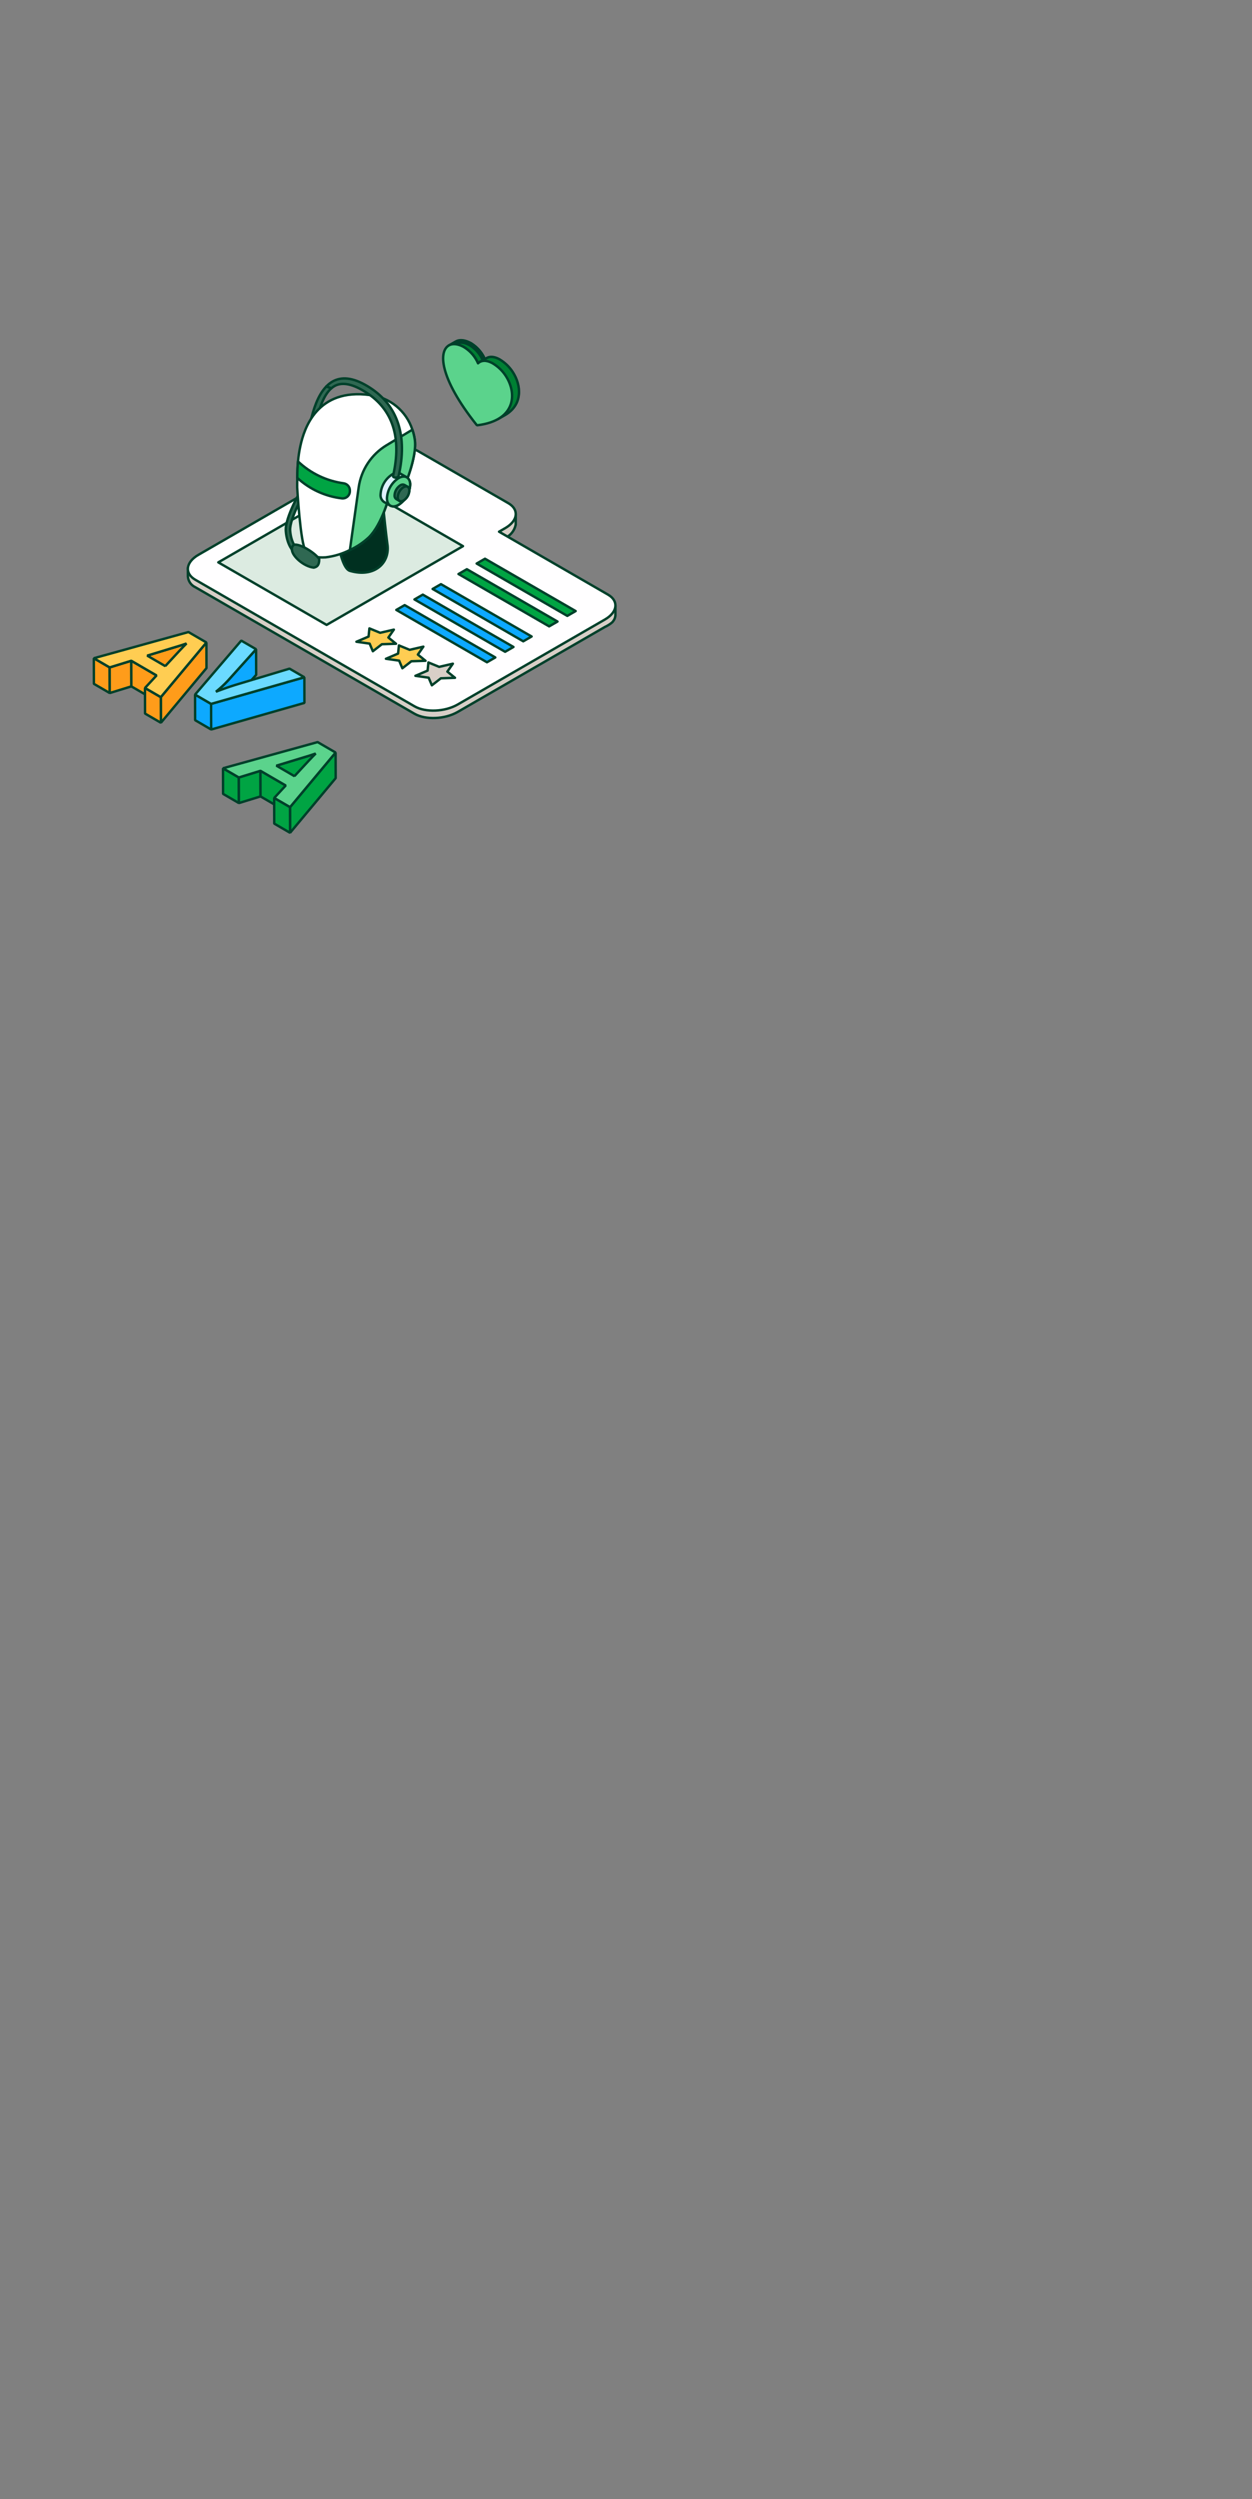 <?xml version="1.0" encoding="UTF-8"?>
<svg width="258px" height="515px" viewBox="0 0 258 515" version="1.1" xmlns="http://www.w3.org/2000/svg" xmlns:xlink="http://www.w3.org/1999/xlink">
    <rect x="0" y="0" width="258" height="515" fill="#808080" stroke="none"/>
    <title>Group 2</title>
    <defs>
        <rect id="path-1" x="0" y="0" width="9" height="7"></rect>
        <path d="M2.63,1.13 C2.844,1.045 3.088,1.001 3.353,1 L3.384,1 C3.944,1.004 4.595,1.192 5.248,1.561 L5.247,1.562 C6.637,2.397 7.69,3.677 8.228,5.185 L6.798,5.998 C6.798,5.998 6.798,5.998 6.798,5.998 L6.798,5.998 C6.26,4.49 5.207,3.21 3.816,2.374 L3.816,2.374 C3.154,2 2.492,1.811 1.927,1.813 C1.661,1.814 1.416,1.857 1.202,1.944 C1.133,1.971 1.066,2.004 1.001,2.04 L1.01,2.035 L1.001,2.04 L1.035,2.021 C1.023,2.027 1.011,2.034 1,2.04 L2.43,1.227 C2.494,1.19 2.562,1.158 2.63,1.13 Z" id="path-3"></path>
        <path d="M1.706,0.163 C2.363,-0.133 3.143,-0 3.888,0.351 L4.229,0.528 L4.235,0.532 L4.635,0.787 C5.549,1.41 6.328,2.207 6.925,3.131 L6.926,3.131 C7.804,4.481 8.339,6.157 8.183,7.773 C8.036,9.299 7.272,10.753 5.639,11.803 L5.301,12.008 L3.872,12.822 C3.752,12.89 3.599,12.848 3.531,12.728 C3.471,12.623 3.495,12.493 3.583,12.416 L3.625,12.387 C5.349,11.406 6.114,10.004 6.255,8.537 C6.398,7.059 5.908,5.495 5.077,4.217 L5.076,4.216 C4.437,3.226 3.574,2.391 2.553,1.777 L2.238,1.613 C1.562,1.295 0.95,1.223 0.479,1.434 L0.374,1.488 C0.254,1.556 0.101,1.514 0.033,1.394 C-0.035,1.274 0.006,1.121 0.126,1.053 L1.556,0.24 L1.706,0.163 Z" id="path-5"></path>
    </defs>
    <g id="Page-1" stroke="none" stroke-width="1" fill="none" fill-rule="evenodd">
        <g id="Group-2">
            <rect id="Rectangle" fill-rule="nonzero" x="0" y="0" width="258" height="515" rx="15"></rect>
            <g id="1" transform="translate(19.334, 69.35)">
                <path d="M77.481,1.319 C77.545,1.303 77.613,1.312 77.671,1.347 L77.937,1.514 C79.245,2.379 80.237,3.636 80.76,5.101 C80.801,5.215 80.753,5.342 80.648,5.402 L79.218,6.215 C79.154,6.252 79.076,6.258 79.007,6.232 C78.938,6.206 78.883,6.151 78.859,6.082 C78.341,4.629 77.325,3.395 75.984,2.589 C75.907,2.543 75.862,2.46 75.863,2.371 C75.864,2.282 75.912,2.201 75.989,2.157 L77.419,1.343 L77.481,1.319 Z" id="Path" stroke="#00402A" stroke-width="0.5" fill="#007F33" fill-rule="nonzero" stroke-linejoin="round"></path>
                <path d="M74.927,1.13 C75.14,1.045 75.384,1.001 75.649,1 L75.681,1 C76.241,1.004 76.892,1.192 77.545,1.561 L77.544,1.562 C78.934,2.397 79.987,3.677 80.525,5.185 L79.094,5.998 C79.094,5.998 79.094,5.998 79.094,5.998 L79.094,5.998 C78.556,4.49 77.503,3.21 76.113,2.374 L76.113,2.374 C75.45,2 74.789,1.811 74.223,1.813 C73.957,1.814 73.712,1.857 73.498,1.944 C73.429,1.971 73.362,2.004 73.298,2.04 L73.307,2.035 L73.298,2.04 L73.331,2.021 C73.32,2.027 73.308,2.034 73.297,2.04 L74.727,1.227 C74.791,1.19 74.858,1.158 74.927,1.13 Z" id="Path" fill="#007F33"></path>
                <g id="Clipped" transform="translate(72.297, -0)">
                    <mask id="mask-2" fill="white">
                        <use xlink:href="#path-1"></use>
                    </mask>
                    <g id="Rectangle"></g>
                    <path d="M3.353,1 L3.353,0.5 L3.35,0.5 L3.353,1 Z M2.63,1.13 L2.444,0.666 L2.443,0.667 L2.63,1.13 Z M3.384,1 L3.388,0.5 L3.385,0.5 L3.384,1 Z M5.248,1.561 L5.495,1.996 C5.652,1.907 5.748,1.741 5.748,1.561 C5.748,1.381 5.651,1.214 5.494,1.126 L5.248,1.561 Z M5.247,1.562 L5,1.127 C4.846,1.215 4.749,1.378 4.747,1.556 C4.745,1.733 4.837,1.899 4.989,1.99 L5.247,1.562 Z M8.228,5.185 L8.475,5.62 C8.686,5.5 8.78,5.246 8.699,5.017 L8.228,5.185 Z M6.798,5.998 L6.327,6.166 C6.376,6.305 6.485,6.415 6.623,6.467 C6.762,6.518 6.916,6.506 7.045,6.433 L6.798,5.998 Z M6.798,5.998 L7.269,5.83 C7.219,5.691 7.11,5.581 6.972,5.529 C6.833,5.478 6.679,5.49 6.55,5.564 L6.798,5.998 Z M6.798,5.998 L6.327,6.166 C6.376,6.305 6.485,6.416 6.624,6.467 C6.762,6.518 6.916,6.506 7.045,6.433 L6.798,5.998 Z M3.816,2.374 L3.569,1.939 C3.414,2.027 3.318,2.19 3.316,2.368 C3.314,2.546 3.406,2.711 3.558,2.803 L3.816,2.374 Z M3.816,2.374 L4.063,2.809 C4.22,2.72 4.317,2.553 4.316,2.373 C4.316,2.193 4.219,2.027 4.062,1.938 L3.816,2.374 Z M1.927,1.813 L1.925,1.313 L1.925,1.313 L1.927,1.813 Z M1.202,1.944 L1.388,2.407 L1.389,2.407 L1.202,1.944 Z M1.001,2.04 L0.754,1.606 C0.514,1.742 0.43,2.047 0.566,2.288 C0.703,2.528 1.008,2.611 1.248,2.475 L1.001,2.04 Z M1.01,2.035 L1.258,2.47 C1.497,2.333 1.581,2.029 1.445,1.789 C1.31,1.549 1.005,1.464 0.765,1.6 L1.01,2.035 Z M1.001,2.04 L0.754,1.606 C0.514,1.742 0.43,2.047 0.566,2.287 C0.702,2.527 1.006,2.611 1.247,2.476 L1.001,2.04 Z M1.035,2.021 L1.282,2.456 C1.52,2.321 1.605,2.019 1.472,1.779 C1.34,1.54 1.039,1.451 0.798,1.581 L1.035,2.021 Z M1,2.04 L0.753,1.606 C0.513,1.742 0.429,2.047 0.565,2.288 C0.702,2.528 1.007,2.611 1.247,2.475 L1,2.04 Z M2.43,1.227 L2.183,0.792 L2.183,0.792 L2.43,1.227 Z M3.35,0.5 C3.033,0.502 2.725,0.553 2.444,0.666 L2.817,1.594 C2.962,1.536 3.142,1.501 3.355,1.5 L3.35,0.5 Z M3.385,0.5 L3.353,0.5 L3.352,1.5 L3.384,1.5 L3.385,0.5 Z M5.494,1.126 C4.786,0.726 4.052,0.505 3.388,0.5 L3.381,1.5 C3.837,1.503 4.405,1.659 5.002,1.996 L5.494,1.126 Z M5.494,1.996 L5.495,1.996 L5.001,1.127 L5,1.127 L5.494,1.996 Z M8.699,5.017 C8.122,3.399 6.993,2.028 5.505,1.133 L4.989,1.99 C6.282,2.767 7.259,3.956 7.757,5.353 L8.699,5.017 Z M7.045,6.433 L8.475,5.62 L7.981,4.75 L6.551,5.564 L7.045,6.433 Z M6.327,6.166 L6.327,6.166 C6.327,6.166 6.327,6.166 6.327,6.166 C6.327,6.166 6.327,6.166 6.327,6.166 C6.327,6.166 6.327,6.166 6.327,6.166 C6.327,6.166 6.327,6.166 6.327,6.166 C6.327,6.166 6.327,6.166 6.327,6.166 C6.327,6.166 6.327,6.166 6.327,6.166 C6.327,6.166 6.327,6.166 6.327,6.166 L6.327,6.166 L6.327,6.166 C6.327,6.166 6.327,6.166 6.327,6.166 C6.327,6.166 6.327,6.166 6.327,6.166 C6.327,6.166 6.327,6.166 6.327,6.166 C6.327,6.166 6.327,6.166 6.327,6.166 C6.327,6.166 6.327,6.166 6.327,6.166 C6.327,6.166 6.327,6.166 6.327,6.166 C6.327,6.166 6.327,6.166 6.327,6.166 C6.327,6.166 6.327,6.166 6.327,6.166 L6.327,6.166 C6.327,6.166 6.327,6.166 6.327,6.166 L6.327,6.166 L6.327,6.166 L6.327,6.166 C6.327,6.166 6.327,6.166 6.327,6.166 L6.327,6.166 C6.327,6.166 6.327,6.166 6.327,6.166 C6.327,6.166 6.327,6.166 6.327,6.166 C6.327,6.166 6.327,6.166 6.327,6.166 C6.327,6.166 6.327,6.166 6.327,6.166 C6.327,6.166 6.327,6.166 6.327,6.166 C6.327,6.166 6.327,6.166 6.327,6.166 L6.327,6.166 C6.327,6.166 6.327,6.166 6.327,6.166 L6.327,6.166 L6.327,6.166 C6.327,6.166 6.327,6.166 6.327,6.166 C6.327,6.166 6.327,6.166 6.327,6.166 C6.327,6.166 6.327,6.166 6.327,6.166 C6.327,6.166 6.327,6.166 6.327,6.166 C6.327,6.166 6.327,6.166 6.327,6.166 C6.327,6.166 6.327,6.166 6.327,6.166 C6.327,6.166 6.327,6.166 6.327,6.166 C6.327,6.166 6.327,6.166 6.327,6.166 C6.327,6.166 6.327,6.166 6.327,6.166 L6.327,6.166 L6.327,6.166 L6.327,6.166 C6.327,6.166 6.327,6.166 6.327,6.166 C6.327,6.166 6.327,6.166 6.327,6.166 C6.327,6.166 6.327,6.166 6.327,6.166 L6.327,6.166 C6.327,6.166 6.327,6.166 6.327,6.166 C6.327,6.166 6.327,6.166 6.327,6.166 C6.327,6.166 6.327,6.166 6.327,6.166 C6.327,6.166 6.327,6.166 6.327,6.166 C6.327,6.166 6.327,6.166 6.327,6.166 L6.327,6.166 C6.327,6.166 6.327,6.166 6.327,6.166 L6.327,6.166 C6.327,6.166 6.327,6.166 6.327,6.166 C6.327,6.166 6.327,6.166 6.327,6.166 C6.327,6.166 6.327,6.166 6.327,6.166 C6.327,6.166 6.327,6.166 6.327,6.166 C6.327,6.166 6.327,6.166 6.327,6.166 C6.327,6.166 6.327,6.166 6.327,6.166 C6.327,6.166 6.327,6.166 6.327,6.166 L6.327,6.166 C6.327,6.166 6.327,6.166 6.327,6.166 L6.327,6.166 L6.327,6.166 C6.327,6.166 6.327,6.166 6.327,6.166 C6.327,6.166 6.327,6.166 6.327,6.166 C6.327,6.166 6.327,6.166 6.327,6.166 C6.327,6.166 6.327,6.166 6.327,6.166 C6.327,6.166 6.327,6.166 6.327,6.166 L6.327,6.166 C6.327,6.166 6.327,6.166 6.327,6.166 C6.327,6.166 6.327,6.166 6.327,6.166 L6.327,6.166 L6.327,6.166 L6.327,6.166 C6.327,6.166 6.327,6.166 6.327,6.166 C6.327,6.166 6.327,6.166 6.327,6.166 C6.327,6.166 6.327,6.166 6.327,6.166 C6.327,6.166 6.327,6.166 6.327,6.166 C6.327,6.166 6.327,6.166 6.327,6.166 C6.327,6.166 6.327,6.166 6.327,6.166 C6.327,6.166 6.327,6.166 6.327,6.166 C6.327,6.166 6.327,6.166 6.327,6.166 C6.327,6.166 6.327,6.166 6.327,6.166 L6.327,6.166 L6.327,6.166 L6.327,6.166 C6.327,6.166 6.327,6.166 6.327,6.166 L6.327,6.166 C6.327,6.166 6.327,6.166 6.327,6.166 C6.327,6.166 6.327,6.166 6.327,6.166 C6.327,6.166 6.327,6.166 6.327,6.166 C6.327,6.166 6.327,6.166 6.327,6.166 C6.327,6.166 6.327,6.166 6.327,6.166 C6.327,6.166 6.327,6.166 6.327,6.166 L6.327,6.166 L6.327,6.166 L6.327,6.166 L6.327,6.166 C6.327,6.166 6.327,6.166 6.327,6.166 L6.327,6.166 C6.327,6.166 6.327,6.166 6.327,6.166 C6.327,6.166 6.327,6.166 6.327,6.166 C6.327,6.166 6.327,6.166 6.327,6.166 C6.327,6.166 6.327,6.166 6.327,6.166 C6.327,6.166 6.327,6.166 6.327,6.166 C6.327,6.166 6.327,6.166 6.327,6.166 C6.327,6.166 6.327,6.166 6.327,6.166 L6.327,6.166 L6.327,6.166 C6.327,6.166 6.327,6.166 6.327,6.166 C6.327,6.166 6.327,6.166 6.327,6.166 C6.327,6.166 6.327,6.166 6.327,6.166 C6.327,6.166 6.327,6.166 6.327,6.166 C6.327,6.166 6.327,6.166 6.327,6.166 C6.327,6.166 6.327,6.166 6.327,6.166 C6.327,6.166 6.327,6.166 6.327,6.166 C6.327,6.166 6.327,6.166 6.327,6.166 L6.327,6.166 L6.327,6.166 L6.327,6.166 L6.327,6.166 L6.327,6.166 C6.327,6.166 6.327,6.166 6.327,6.166 C6.327,6.166 6.327,6.166 6.327,6.166 C6.327,6.166 6.327,6.166 6.327,6.166 C6.327,6.166 6.327,6.166 6.327,6.166 C6.327,6.166 6.327,6.166 6.327,6.166 C6.327,6.166 6.327,6.166 6.327,6.166 L6.327,6.166 C6.327,6.166 6.327,6.166 6.327,6.166 L6.327,6.166 L6.327,6.166 C6.327,6.166 6.327,6.166 6.327,6.166 C6.327,6.166 6.327,6.166 6.327,6.166 C6.327,6.166 6.327,6.166 6.327,6.166 C6.327,6.166 6.327,6.166 6.327,6.166 C6.327,6.166 6.327,6.166 6.327,6.166 C6.327,6.166 6.327,6.166 6.327,6.166 C6.327,6.166 6.327,6.166 6.327,6.166 C6.327,6.166 6.327,6.166 6.327,6.166 L6.327,6.166 C6.327,6.166 6.327,6.166 6.327,6.166 L6.327,6.166 L6.327,6.166 C6.327,6.166 6.327,6.166 6.327,6.166 C6.327,6.166 6.327,6.166 6.327,6.166 C6.327,6.166 6.327,6.166 6.327,6.166 C6.327,6.166 6.327,6.166 6.327,6.166 C6.327,6.166 6.327,6.166 6.327,6.166 C6.327,6.166 6.327,6.166 6.327,6.166 L6.327,6.166 L6.327,6.166 L6.327,6.166 L6.327,6.166 L6.327,6.166 C6.327,6.166 6.327,6.166 6.327,6.166 C6.327,6.166 6.327,6.166 6.327,6.166 C6.327,6.166 6.327,6.166 6.327,6.166 C6.327,6.166 6.327,6.166 6.327,6.166 C6.327,6.166 6.327,6.166 6.327,6.166 C6.327,6.166 6.327,6.166 6.327,6.166 C6.327,6.166 6.327,6.166 6.327,6.166 L6.327,6.166 C6.327,6.166 6.327,6.166 6.327,6.166 L6.327,6.166 L6.327,6.166 C6.327,6.166 6.327,6.166 6.327,6.166 C6.327,6.166 6.327,6.166 6.327,6.166 C6.327,6.166 6.327,6.166 6.327,6.166 C6.327,6.166 6.327,6.166 6.327,6.166 C6.327,6.166 6.327,6.166 6.327,6.166 C6.327,6.166 6.327,6.166 6.327,6.166 C6.327,6.166 6.327,6.166 6.327,6.166 C6.327,6.166 6.327,6.166 6.327,6.166 L6.327,6.166 L6.327,6.166 L6.327,6.166 L6.327,6.166 C6.327,6.166 6.327,6.166 6.327,6.166 C6.327,6.166 6.327,6.166 6.327,6.166 C6.327,6.166 6.327,6.166 6.327,6.166 C6.327,6.166 6.327,6.166 6.327,6.166 C6.327,6.166 6.327,6.166 6.327,6.166 C6.327,6.166 6.327,6.166 6.327,6.166 C6.327,6.166 6.327,6.166 6.327,6.166 L6.327,6.166 L6.327,6.166 L6.327,6.166 C6.327,6.166 6.327,6.166 6.327,6.166 C6.327,6.166 6.327,6.166 6.327,6.166 C6.327,6.166 6.327,6.166 6.327,6.166 C6.327,6.166 6.327,6.166 6.327,6.166 C6.327,6.166 6.327,6.166 6.327,6.166 C6.327,6.166 6.327,6.166 6.327,6.166 C6.327,6.166 6.327,6.166 6.327,6.166 C6.327,6.166 6.327,6.166 6.327,6.166 C6.327,6.166 6.327,6.166 6.327,6.166 C6.327,6.166 6.327,6.166 6.327,6.166 L6.327,6.166 C6.327,6.166 6.327,6.166 6.327,6.166 L6.327,6.166 C6.327,6.166 6.327,6.166 6.327,6.166 L6.327,6.166 C6.327,6.166 6.327,6.166 6.327,6.166 C6.327,6.166 6.327,6.166 6.327,6.166 C6.327,6.166 6.327,6.166 6.327,6.166 L6.327,6.166 C6.327,6.166 6.327,6.166 6.327,6.166 C6.327,6.166 6.327,6.166 6.327,6.166 L6.327,6.166 L6.327,6.166 L6.327,6.166 L7.269,5.831 C7.269,5.831 7.269,5.831 7.269,5.831 C7.269,5.831 7.269,5.831 7.269,5.831 C7.269,5.831 7.269,5.831 7.269,5.831 C7.269,5.831 7.269,5.831 7.269,5.831 C7.269,5.831 7.269,5.831 7.269,5.831 C7.269,5.831 7.269,5.831 7.269,5.831 C7.269,5.831 7.269,5.831 7.269,5.831 L7.269,5.831 L7.269,5.831 L7.269,5.831 C7.269,5.831 7.269,5.831 7.269,5.831 C7.269,5.831 7.269,5.831 7.269,5.831 C7.269,5.831 7.269,5.831 7.269,5.831 C7.269,5.831 7.269,5.831 7.269,5.831 C7.269,5.831 7.269,5.831 7.269,5.831 C7.269,5.831 7.269,5.831 7.269,5.831 C7.269,5.831 7.269,5.831 7.269,5.831 L7.269,5.831 L7.269,5.831 L7.269,5.831 L7.269,5.831 C7.269,5.831 7.269,5.831 7.269,5.831 C7.269,5.831 7.269,5.831 7.269,5.831 L7.269,5.831 C7.269,5.831 7.269,5.831 7.269,5.831 C7.269,5.831 7.269,5.831 7.269,5.831 C7.269,5.831 7.269,5.831 7.269,5.831 L7.269,5.831 C7.269,5.831 7.269,5.831 7.269,5.831 L7.269,5.831 C7.269,5.831 7.269,5.831 7.269,5.831 L7.269,5.831 C7.269,5.831 7.269,5.831 7.269,5.831 C7.269,5.831 7.269,5.831 7.269,5.831 C7.269,5.831 7.269,5.831 7.269,5.831 C7.269,5.831 7.269,5.831 7.269,5.831 C7.269,5.831 7.269,5.831 7.269,5.831 C7.269,5.831 7.269,5.831 7.269,5.831 C7.269,5.831 7.269,5.831 7.269,5.831 L7.269,5.831 C7.269,5.831 7.269,5.831 7.269,5.831 L7.269,5.831 L7.269,5.831 L7.269,5.831 C7.269,5.831 7.269,5.831 7.269,5.831 C7.269,5.831 7.269,5.831 7.269,5.831 C7.269,5.831 7.269,5.831 7.269,5.831 C7.269,5.831 7.269,5.831 7.269,5.831 C7.269,5.831 7.269,5.831 7.269,5.831 C7.269,5.831 7.269,5.831 7.269,5.831 C7.269,5.831 7.269,5.831 7.269,5.831 L7.269,5.831 L7.269,5.831 C7.269,5.831 7.269,5.831 7.269,5.831 L7.269,5.831 C7.269,5.831 7.269,5.831 7.269,5.831 C7.269,5.831 7.269,5.831 7.269,5.831 C7.269,5.831 7.269,5.831 7.269,5.831 C7.269,5.831 7.269,5.831 7.269,5.831 C7.269,5.831 7.269,5.831 7.269,5.83 C7.269,5.83 7.269,5.83 7.269,5.83 C7.269,5.83 7.269,5.83 7.269,5.83 C7.269,5.83 7.269,5.83 7.269,5.83 L7.269,5.83 L7.269,5.83 C7.269,5.83 7.269,5.83 7.269,5.83 L7.269,5.83 C7.269,5.83 7.269,5.83 7.269,5.83 C7.269,5.83 7.269,5.83 7.269,5.83 C7.269,5.83 7.269,5.83 7.269,5.83 C7.269,5.83 7.269,5.83 7.269,5.83 C7.269,5.83 7.269,5.83 7.269,5.83 C7.269,5.83 7.269,5.83 7.269,5.83 L7.269,5.83 L7.269,5.83 L7.269,5.83 L7.269,5.83 L7.269,5.83 L7.269,5.83 C7.269,5.83 7.269,5.83 7.269,5.83 C7.269,5.83 7.269,5.83 7.269,5.83 C7.269,5.83 7.269,5.83 7.269,5.83 C7.269,5.83 7.269,5.83 7.269,5.83 C7.269,5.83 7.269,5.83 7.269,5.83 C7.269,5.83 7.269,5.83 7.269,5.83 L7.269,5.83 L7.269,5.83 C7.269,5.83 7.269,5.83 7.269,5.83 L7.269,5.83 C7.269,5.83 7.269,5.83 7.269,5.83 C7.269,5.83 7.269,5.83 7.269,5.83 C7.269,5.83 7.269,5.83 7.269,5.83 C7.269,5.83 7.269,5.83 7.269,5.83 C7.269,5.83 7.269,5.83 7.269,5.83 C7.269,5.83 7.269,5.83 7.269,5.83 C7.269,5.83 7.269,5.83 7.269,5.83 C7.269,5.83 7.269,5.83 7.269,5.83 L7.269,5.83 L7.269,5.83 C7.269,5.83 7.269,5.83 7.269,5.83 L7.269,5.83 C7.269,5.83 7.269,5.83 7.269,5.83 C7.269,5.83 7.269,5.83 7.269,5.83 C7.269,5.83 7.269,5.83 7.269,5.83 C7.269,5.83 7.269,5.83 7.269,5.83 C7.269,5.83 7.269,5.83 7.269,5.83 C7.269,5.83 7.269,5.83 7.269,5.83 L7.269,5.83 C7.269,5.83 7.269,5.83 7.269,5.83 L7.269,5.83 L7.269,5.83 C7.269,5.83 7.269,5.83 7.269,5.83 C7.269,5.83 7.269,5.83 7.269,5.83 C7.269,5.83 7.269,5.83 7.269,5.83 C7.269,5.83 7.269,5.83 7.269,5.83 C7.269,5.83 7.269,5.83 7.269,5.83 C7.269,5.83 7.269,5.83 7.269,5.83 C7.269,5.83 7.269,5.83 7.269,5.83 C7.269,5.83 7.269,5.83 7.269,5.83 C7.269,5.83 7.269,5.83 7.269,5.83 L7.269,5.83 L7.269,5.83 C7.269,5.83 7.269,5.83 7.269,5.83 C7.269,5.83 7.269,5.83 7.269,5.83 C7.269,5.83 7.269,5.83 7.269,5.83 L7.269,5.83 C7.269,5.83 7.269,5.83 7.269,5.83 C7.269,5.83 7.269,5.83 7.269,5.83 C7.269,5.83 7.269,5.83 7.269,5.83 L7.269,5.83 C7.269,5.83 7.269,5.83 7.269,5.83 L7.269,5.83 L7.269,5.83 L7.269,5.83 L7.269,5.83 C7.269,5.83 7.269,5.83 7.269,5.83 C7.269,5.83 7.269,5.83 7.269,5.83 C7.269,5.83 7.269,5.83 7.269,5.83 C7.269,5.83 7.269,5.83 7.269,5.83 C7.269,5.83 7.269,5.83 7.269,5.83 C7.269,5.83 7.269,5.83 7.269,5.83 L7.269,5.83 C7.269,5.83 7.269,5.83 7.269,5.83 L7.269,5.83 L7.269,5.83 C7.269,5.83 7.269,5.83 7.269,5.83 C7.269,5.83 7.269,5.83 7.269,5.83 C7.269,5.83 7.269,5.83 7.269,5.83 C7.269,5.83 7.269,5.83 7.269,5.83 C7.269,5.83 7.269,5.83 7.269,5.83 C7.269,5.83 7.269,5.83 7.269,5.83 C7.269,5.83 7.269,5.83 7.269,5.83 C7.269,5.83 7.269,5.83 7.269,5.83 C7.269,5.83 7.269,5.83 7.269,5.83 L7.269,5.83 L7.269,5.83 L7.269,5.83 L7.269,5.83 C7.269,5.83 7.269,5.83 7.269,5.83 C7.269,5.83 7.269,5.83 7.269,5.83 L7.269,5.83 C7.269,5.83 7.269,5.83 7.269,5.83 C7.269,5.83 7.269,5.83 7.269,5.83 C7.269,5.83 7.269,5.83 7.269,5.83 C7.269,5.83 7.269,5.83 7.269,5.83 C7.269,5.83 7.269,5.83 7.269,5.83 L7.269,5.83 L7.269,5.83 C7.269,5.83 7.269,5.83 7.269,5.83 L7.269,5.83 C7.269,5.83 7.269,5.83 7.269,5.83 C7.269,5.83 7.269,5.83 7.269,5.83 C7.269,5.83 7.269,5.83 7.269,5.83 C7.269,5.83 7.269,5.83 7.269,5.83 C7.269,5.83 7.269,5.83 7.269,5.83 C7.269,5.83 7.269,5.83 7.269,5.83 C7.269,5.83 7.269,5.83 7.269,5.83 L7.269,5.83 C7.269,5.83 7.269,5.83 7.269,5.83 L7.269,5.83 C7.269,5.83 7.269,5.83 7.269,5.83 L7.269,5.83 C7.269,5.83 7.269,5.83 7.269,5.83 C7.269,5.83 7.269,5.83 7.269,5.83 C7.269,5.83 7.269,5.83 7.269,5.83 L7.269,5.83 C7.269,5.83 7.269,5.83 7.269,5.83 C7.269,5.83 7.269,5.83 7.269,5.83 C7.269,5.83 7.269,5.83 7.269,5.83 L7.269,5.83 L7.269,5.83 L7.269,5.83 C7.269,5.83 7.269,5.83 7.269,5.83 C7.269,5.83 7.269,5.83 7.269,5.83 C7.269,5.83 7.269,5.83 7.269,5.83 C7.269,5.83 7.269,5.83 7.269,5.83 C7.269,5.83 7.269,5.83 7.269,5.83 C7.269,5.83 7.269,5.83 7.269,5.83 C7.269,5.83 7.269,5.83 7.269,5.83 C7.269,5.83 7.269,5.83 7.269,5.83 L7.269,5.83 L7.269,5.83 C7.269,5.83 7.269,5.83 7.269,5.83 L7.269,5.83 C7.269,5.83 7.269,5.83 7.269,5.83 C7.269,5.83 7.269,5.83 7.269,5.83 C7.269,5.83 7.269,5.83 7.269,5.83 C7.269,5.83 7.269,5.83 7.269,5.83 C7.269,5.83 7.269,5.83 7.269,5.83 C7.269,5.83 7.269,5.83 7.269,5.83 L7.269,5.83 C7.269,5.83 7.269,5.83 7.269,5.83 L7.269,5.83 L7.269,5.83 L7.269,5.83 C7.269,5.83 7.269,5.83 7.269,5.83 L7.269,5.83 C7.269,5.83 7.269,5.83 7.269,5.83 L6.327,6.166 Z M7.045,6.433 L7.045,6.433 L6.55,5.564 L6.55,5.564 L7.045,6.433 Z M3.558,2.803 C4.851,3.58 5.828,4.769 6.327,6.166 L7.269,5.83 C6.691,4.212 5.562,2.84 4.074,1.946 L3.558,2.803 Z M3.569,1.939 L3.569,1.939 L4.063,2.809 L4.063,2.809 L3.569,1.939 Z M1.928,2.313 C2.387,2.311 2.964,2.467 3.571,2.809 L4.062,1.938 C3.343,1.533 2.597,1.31 1.925,1.313 L1.928,2.313 Z M1.389,2.407 C1.534,2.349 1.715,2.314 1.929,2.313 L1.925,1.313 C1.606,1.314 1.297,1.366 1.015,1.48 L1.389,2.407 Z M1.248,2.475 C1.293,2.45 1.34,2.427 1.388,2.407 L1.015,1.48 C0.925,1.516 0.838,1.558 0.754,1.606 L1.248,2.475 Z M0.763,1.6 L0.754,1.606 L1.248,2.475 L1.258,2.47 L0.763,1.6 Z M1.247,2.476 L1.256,2.47 L0.765,1.6 L0.755,1.605 L1.247,2.476 Z M0.787,1.587 L0.754,1.606 L1.248,2.475 L1.282,2.456 L0.787,1.587 Z M1.247,2.475 C1.255,2.47 1.263,2.466 1.271,2.462 L0.798,1.581 C0.783,1.589 0.768,1.597 0.753,1.606 L1.247,2.475 Z M2.183,0.792 L0.753,1.606 L1.247,2.475 L2.677,1.662 L2.183,0.792 Z M2.443,0.667 C2.354,0.703 2.267,0.745 2.183,0.792 L2.677,1.662 C2.722,1.636 2.769,1.613 2.818,1.594 L2.443,0.667 Z" id="Shape" fill="#00402A" fill-rule="nonzero" mask="url(#mask-2)"></path>
                    <mask id="mask-4" fill="white">
                        <use xlink:href="#path-3"></use>
                    </mask>
                    <g id="Path"></g>
                </g>
                <path d="M81.117,4.354 C81.775,4.058 82.554,4.191 83.3,4.542 L83.641,4.718 L83.646,4.722 L84.047,4.978 C84.961,5.601 85.74,6.397 86.337,7.322 L86.338,7.322 C87.216,8.672 87.751,10.348 87.595,11.963 C87.447,13.49 86.683,14.943 85.051,15.994 L84.713,16.199 L83.283,17.012 C83.163,17.081 83.011,17.038 82.942,16.919 C82.883,16.814 82.907,16.684 82.994,16.607 L83.036,16.578 C84.76,15.597 85.525,14.195 85.667,12.728 C85.81,11.25 85.319,9.685 84.488,8.408 L84.487,8.407 C83.848,7.416 82.986,6.582 81.965,5.968 L81.649,5.803 C80.974,5.486 80.361,5.413 79.89,5.625 L79.785,5.678 C79.665,5.747 79.513,5.704 79.444,5.585 C79.376,5.465 79.417,5.312 79.537,5.244 L80.968,4.43 L81.117,4.354 Z" id="Path" stroke="#00402A" stroke-width="0.5" fill="#007F33" fill-rule="nonzero" stroke-linejoin="round"></path>
                <g id="Clipped" transform="translate(79.412, 4.191)">
                    <mask id="mask-6" fill="white">
                        <use xlink:href="#path-5"></use>
                    </mask>
                    <g id="Path"></g>
                    <path d="M1.706,0.163 C2.363,-0.133 3.143,-0 3.888,0.351 L4.229,0.528 L4.235,0.532 L4.635,0.787 C5.549,1.41 6.328,2.207 6.925,3.131 L6.926,3.131 C7.804,4.481 8.339,6.157 8.183,7.773 C8.036,9.299 7.272,10.753 5.639,11.803 L5.301,12.008 L3.872,12.822 C3.752,12.89 3.599,12.848 3.531,12.728 C3.471,12.623 3.495,12.493 3.583,12.416 L3.625,12.387 C5.349,11.406 6.114,10.004 6.255,8.537 C6.398,7.059 5.908,5.495 5.077,4.217 L5.076,4.216 C4.437,3.226 3.574,2.391 2.553,1.777 L2.238,1.613 C1.562,1.295 0.95,1.223 0.479,1.434 L0.374,1.488 C0.254,1.556 0.101,1.514 0.033,1.394 C-0.035,1.274 0.006,1.121 0.126,1.053 L1.556,0.24 L1.706,0.163 Z" id="Path" stroke="#00402A" stroke-width="0.5" fill="#007F33" fill-rule="nonzero" stroke-linejoin="round" mask="url(#mask-6)"></path>
                </g>
                <path d="M73.551,1.66 C74.254,1.443 75.16,1.599 76.046,2.054 L76.236,2.157 L76.242,2.16 L76.507,2.328 C77.695,3.113 78.621,4.222 79.173,5.517 C79.519,5.184 79.941,5.023 80.402,5.006 C80.912,4.987 81.455,5.144 81.984,5.411 L82.21,5.532 L82.216,5.535 L82.616,5.792 C83.53,6.414 84.31,7.21 84.907,8.134 L85.111,8.466 C86.099,10.15 86.554,12.271 85.852,14.139 C85.096,16.151 83.033,17.783 79.09,18.278 C79.004,18.289 78.918,18.253 78.864,18.185 C74.981,13.3 73.015,9.469 72.304,6.729 C71.948,5.36 71.901,4.246 72.101,3.404 C72.302,2.557 72.758,1.971 73.404,1.712 L73.551,1.66 Z" id="Path" stroke="#00402A" stroke-width="0.5" fill="#5BD38C" fill-rule="nonzero" stroke-linejoin="round"></path>
                <path d="M107.483,56.901 C107.483,56.88 107.483,56.857 107.483,56.836 L107.483,55.499 L106.407,55.499 C106.262,55.388 106.11,55.286 105.953,55.193 L83.502,42.232 L84.778,41.495 C85.325,41.247 85.806,40.872 86.18,40.402 C86.555,39.933 86.813,39.381 86.934,38.793 L86.941,38.793 L86.941,38.62 C86.941,38.57 86.941,38.52 86.941,38.47 L86.941,36.669 L85.87,36.669 C85.725,36.558 85.574,36.456 85.416,36.364 L66.824,25.63 C64.554,24.32 60.552,24.486 57.931,25.999 L51.889,29.488 L32.949,40.422 L21.549,47.004 C21.227,47.188 20.922,47.401 20.637,47.64 L19.379,47.64 L19.385,49.448 L19.384,49.425 C19.413,49.9 19.571,50.358 19.84,50.75 C20.108,51.143 20.479,51.455 20.911,51.654 L66.08,77.731 C68.35,79.043 72.352,78.877 74.973,77.363 L105.317,59.847 C105.875,59.596 106.583,59.136 106.876,58.842 C107.253,58.36 107.37,58.168 107.478,57.565 L107.486,57.08 L107.483,56.901 Z" id="Path" stroke="#00402A" stroke-width="0.5" fill="#D8CFC7" fill-rule="nonzero" stroke-linejoin="round"></path>
                <path d="M105.955,53.184 L83.505,40.217 L84.781,39.48 C87.403,37.966 87.69,35.656 85.419,34.345 L66.827,23.612 C64.557,22.301 60.555,22.467 57.934,23.98 L51.892,27.468 L32.952,38.404 L21.552,44.985 C18.93,46.498 18.643,48.809 20.914,50.12 L66.083,76.198 C68.353,77.509 72.355,77.343 74.976,75.83 L105.32,58.312 C107.938,56.801 108.223,54.49 105.955,53.184 Z" id="Path" stroke="#00402A" stroke-width="0.5" fill="#FFFEFF" fill-rule="nonzero" stroke-linejoin="round"></path>
                <polygon id="Path" stroke="#00402A" stroke-width="0.5" fill="#00A443" fill-rule="nonzero" stroke-linejoin="round" points="97.571 57.566 78.889 46.78 80.609 45.787 99.291 56.573"></polygon>
                <polygon id="Path" stroke="#00402A" stroke-width="0.5" fill="#00A443" fill-rule="nonzero" stroke-linejoin="round" points="93.831 59.726 75.149 48.94 76.87 47.946 95.552 58.733"></polygon>
                <polygon id="Path" stroke="#00402A" stroke-width="0.5" fill="#0DA9FF" fill-rule="nonzero" stroke-linejoin="round" points="88.496 62.805 69.814 52.019 71.535 51.026 90.217 61.812"></polygon>
                <polygon id="Path" stroke="#00402A" stroke-width="0.5" fill="#0DA9FF" fill-rule="nonzero" stroke-linejoin="round" points="84.757 64.965 66.075 54.178 67.795 53.185 86.477 63.971"></polygon>
                <polygon id="Path" stroke="#00402A" stroke-width="0.5" fill="#0DA9FF" fill-rule="nonzero" stroke-linejoin="round" points="81.015 67.124 62.333 56.338 64.054 55.345 82.736 66.131"></polygon>
                <polygon id="Path" stroke="#00402A" stroke-width="0.5" fill="#FFCD52" fill-rule="nonzero" stroke-linejoin="round" points="61.83 60.395 60.695 62.029 62.272 63.307 59.356 63.406 57.501 64.852 56.836 63.279 54.112 62.894 56.619 61.823 56.791 60.14 59.005 61.05"></polygon>
                <polygon id="Path" stroke="#00402A" stroke-width="0.5" fill="#FFCD52" fill-rule="nonzero" stroke-linejoin="round" points="67.91 63.904 66.775 65.538 68.352 66.816 65.438 66.915 63.582 68.361 62.917 66.788 60.193 66.403 62.7 65.332 62.873 63.649 65.086 64.559"></polygon>
                <polygon id="Path" stroke="#00402A" stroke-width="0.5" fill="#D8CFC7" fill-rule="nonzero" stroke-linejoin="round" points="73.989 67.416 72.854 69.05 74.43 70.327 71.516 70.427 69.661 71.872 68.995 70.3 66.271 69.915 68.778 68.844 68.951 67.161 71.164 68.071"></polygon>
                <polygon id="Path" stroke="#00402A" stroke-width="0.5" fill="#DCEBE1" fill-rule="nonzero" stroke-linejoin="round" points="76.077 43.197 53.759 30.31 25.652 46.537 47.967 59.424"></polygon>
                <path d="M47.91,10.285 L48.962,10.654 C47.226,12.157 46.317,15.321 45.769,17.703 L44.619,17.703 C45.214,15.103 46.134,12.102 47.91,10.285 Z" id="Path" stroke="#00402A" stroke-width="0.5" fill="#2F6852" fill-rule="nonzero" stroke-linejoin="round"></path>
                <path d="M41.339,44.517 L41.924,43.834 C41.913,43.825 40.657,42.689 40.462,39.998 C40.276,37.449 43.672,31.742 43.703,31.685 L42.932,31.223 C42.786,31.468 39.357,37.234 39.562,40.065 C39.789,43.156 41.275,44.463 41.339,44.517 Z" id="Path" stroke="#00402A" stroke-width="0.5" fill="#2F6852" fill-rule="nonzero" stroke-linejoin="round"></path>
                <path d="M52.766,48.286 C57.842,49.781 61.152,46.611 60.485,42.693 C59.938,38.663 58.851,27.311 58.851,27.311 L48.234,28.704 C49.319,35.229 50.216,47.534 52.766,48.286 Z" id="Path" stroke="#00402A" stroke-width="0.5" fill="#003020" fill-rule="nonzero" stroke-linejoin="round"></path>
                <path d="M41.906,31.081 C41.906,31.081 42.574,42.874 43.677,44.163 C44.764,45.437 46.086,45.592 47.779,45.499 C49.516,45.29 51.203,44.78 52.765,43.992 C54.189,43.339 55.5,42.462 56.649,41.396 C59.43,38.709 60.984,32.51 60.984,32.51 L63.749,31.469 C63.749,31.469 66.686,24.928 66.14,21.246 C66.038,20.549 65.872,19.863 65.643,19.197 C65.03,17.299 63.883,15.617 62.341,14.352 C60.798,13.088 58.924,12.294 56.942,12.065 C46.051,10.574 43.35,18.87 42.555,22.6 C42.331,23.636 42.171,24.686 42.077,25.742 C41.983,26.766 41.94,27.964 41.921,29.672 C41.906,30.103 41.906,30.569 41.906,31.081 Z" id="Path" stroke="#00402A" stroke-width="0.5" fill="#FFFFFF" fill-rule="nonzero" stroke-linejoin="round"></path>
                <path d="M52.766,43.992 C54.191,43.339 55.502,42.462 56.65,41.396 C59.431,38.709 60.985,32.51 60.985,32.51 L63.751,31.469 C63.751,31.469 66.688,24.928 66.141,21.246 C66.04,20.549 65.873,19.863 65.644,19.197 L60.3,22.413 C58.766,23.343 57.457,24.602 56.469,26.098 C55.48,27.594 54.836,29.292 54.582,31.067 L52.766,43.992 Z" id="Path" stroke="#00402A" stroke-width="0.5" fill="#5BD38C" fill-rule="nonzero" stroke-linejoin="round"></path>
                <path d="M41.928,29.123 C44.458,31.463 47.664,32.942 51.086,33.347 C51.297,33.374 51.511,33.356 51.714,33.294 C51.916,33.231 52.104,33.126 52.263,32.986 C52.422,32.845 52.549,32.672 52.636,32.478 C52.723,32.284 52.767,32.074 52.766,31.862 L52.766,31.725 C52.768,31.368 52.642,31.022 52.409,30.751 C52.176,30.48 51.854,30.301 51.501,30.248 C47.964,29.767 44.667,28.188 42.075,25.733 C41.983,26.762 41.944,27.416 41.928,29.123 Z" id="Path" stroke="#00402A" stroke-width="0.5" fill="#00A443" fill-rule="nonzero" stroke-linejoin="round"></path>
                <path d="M61.475,28.416 C61.718,28.24 62.004,28.131 62.303,28.102 C62.603,28.073 62.904,28.124 63.177,28.25 L64.495,29.015 C64.737,29.187 64.929,29.419 65.052,29.689 C65.174,29.959 65.223,30.256 65.193,30.551 C65.148,31.378 64.909,32.184 64.495,32.902 C64.081,33.62 63.502,34.23 62.808,34.682 C62.541,34.887 62.216,35.001 61.88,35.007 C61.543,35.013 61.214,34.91 60.941,34.714 C60.992,34.764 61.046,34.81 61.105,34.85 L59.788,34.085 C59.546,33.913 59.354,33.681 59.231,33.411 C59.108,33.141 59.059,32.844 59.089,32.549 C59.131,31.721 59.37,30.914 59.785,30.196 C60.199,29.477 60.778,28.868 61.475,28.416 Z" id="Path" stroke="#00402A" stroke-width="0.5" fill="#E0F1FF" fill-rule="nonzero" stroke-linejoin="round"></path>
                <path d="M62.792,29.182 C62.096,29.633 61.517,30.243 61.103,30.961 C60.688,31.679 60.45,32.485 60.407,33.313 C60.411,34.829 61.483,35.447 62.808,34.679 C63.502,34.227 64.081,33.617 64.495,32.899 C64.909,32.181 65.148,31.376 65.193,30.548 C65.189,29.028 64.111,28.421 62.792,29.182 Z" id="Path" stroke="#00402A" stroke-width="0.5" fill="#5BD38C" fill-rule="nonzero" stroke-linejoin="round"></path>
                <path d="M63.163,30.661 C63.284,30.573 63.427,30.519 63.577,30.504 C63.726,30.489 63.877,30.515 64.013,30.578 L64.671,30.96 C64.792,31.046 64.888,31.162 64.949,31.296 C65.011,31.431 65.035,31.58 65.02,31.727 C64.998,32.14 64.878,32.543 64.671,32.901 C64.465,33.26 64.176,33.565 63.829,33.791 C63.696,33.894 63.533,33.951 63.365,33.953 C63.197,33.956 63.033,33.905 62.896,33.807 C62.921,33.832 62.949,33.855 62.978,33.875 L62.32,33.493 C62.199,33.407 62.103,33.291 62.042,33.156 C61.98,33.021 61.956,32.873 61.971,32.725 C61.992,32.312 62.111,31.909 62.319,31.55 C62.526,31.191 62.815,30.887 63.163,30.661 Z" id="Path" stroke="#00402A" stroke-width="0.5" fill="#2F6852" fill-rule="nonzero" stroke-linejoin="round"></path>
                <path d="M63.82,31.044 C63.473,31.269 63.184,31.573 62.977,31.932 C62.77,32.291 62.651,32.694 62.629,33.107 C62.629,33.865 63.167,34.173 63.829,33.79 C64.176,33.564 64.464,33.259 64.671,32.901 C64.878,32.542 64.998,32.14 65.02,31.726 C65.018,30.967 64.48,30.663 63.82,31.044 Z" id="Path" stroke="#00402A" stroke-width="0.5" fill="#2F6852" fill-rule="nonzero" stroke-linejoin="round"></path>
                <path d="M49.389,9.158 C51.429,8.143 53.892,8.599 56.919,10.552 C62.657,14.256 64.698,20.534 62.816,28.705 C62.629,29.285 61.555,29.107 61.667,28.705 C63.476,20.846 61.611,15.065 56.12,11.521 C53.47,9.813 51.324,9.341 49.741,10.127 C49.46,10.269 49.199,10.447 48.962,10.654 L47.91,10.285 C48.337,9.829 48.837,9.448 49.389,9.158 Z" id="Path" stroke="#00402A" stroke-width="0.5" fill="#2F6852" fill-rule="nonzero" stroke-linejoin="round"></path>
                <path d="M40.824,43.896 C40.79,43.701 40.816,43.501 40.9,43.323 C40.983,43.144 41.12,42.995 41.291,42.897 C42.637,42.692 45.674,44.656 46.448,45.852 C46.474,47.167 45.962,47.485 45.324,47.62 C43.248,47.409 40.824,45.221 40.824,43.896 Z" id="Path" stroke="#00402A" stroke-width="0.5" fill="#2F6852" fill-rule="nonzero" stroke-linejoin="round"></path>
                <path d="M27.594,70.947 L33.44,64.436 L33.455,69.716 L27.61,76.228 C26.854,77.037 26.039,77.79 25.173,78.481 L25.159,73.202 C26.024,72.51 26.838,71.757 27.594,70.947 Z" id="Path" stroke="#00402A" stroke-width="0.5" fill="#0DA9FF" fill-rule="nonzero" stroke-linejoin="bevel"></path>
                <polygon id="Path" stroke="#00402A" stroke-width="0.5" fill="#0DA9FF" fill-rule="nonzero" stroke-linejoin="bevel" points="24.165 75.701 24.18 80.981 43.4 75.497 43.387 70.217"></polygon>
                <polygon id="Path" stroke="#00402A" stroke-width="0.5" fill="#0DA9FF" fill-rule="nonzero" stroke-linejoin="bevel" points="20.864 73.781 20.879 79.061 24.182 80.981 24.168 75.701"></polygon>
                <path d="M30.382,62.659 L20.864,73.781 L24.167,75.701 L43.386,70.214 L40.329,68.437 L29.089,71.814 C28.433,72.016 27.689,72.267 26.859,72.564 C26.029,72.86 25.46,73.072 25.158,73.199 C26.023,72.508 26.837,71.754 27.594,70.944 L33.44,64.436 L30.382,62.659 Z" id="Path" stroke="#00402A" stroke-width="0.5" fill="#6BDAFF" fill-rule="nonzero" stroke-linejoin="bevel"></path>
                <path d="M37.622,88.431 L37.637,93.713 C41.693,92.48 43.986,91.781 44.517,91.616 C45.041,91.451 45.45,91.315 45.739,91.21 L45.724,85.929 C45.434,86.035 45.027,86.17 44.502,86.336 C43.977,86.502 41.684,87.2 37.622,88.431 Z" id="Path" stroke="#00402A" stroke-width="0.5" fill="#00A443" fill-rule="nonzero" stroke-linejoin="bevel"></path>
                <polygon id="Path" stroke="#00402A" stroke-width="0.5" fill="#00A443" fill-rule="nonzero" stroke-linejoin="bevel" points="26.621 88.968 26.636 94.248 29.898 96.144 29.883 90.864"></polygon>
                <polygon id="Path" stroke="#00402A" stroke-width="0.5" fill="#00A443" fill-rule="nonzero" stroke-linejoin="bevel" points="29.883 90.862 29.898 96.142 34.353 94.77 34.338 89.489"></polygon>
                <polygon id="Path" stroke="#00402A" stroke-width="0.5" fill="#00A443" fill-rule="nonzero" stroke-linejoin="bevel" points="34.339 89.489 34.353 94.77 39.563 97.797 39.548 92.517"></polygon>
                <polygon id="Path" stroke="#00402A" stroke-width="0.5" fill="#00A443" fill-rule="nonzero" stroke-linejoin="bevel" points="40.427 96.989 40.442 102.269 49.837 91.005 49.822 85.725"></polygon>
                <path d="M29.883,90.862 L34.339,89.489 L39.549,92.517 L37.164,95.094 L40.427,96.99 L49.823,85.725 L46.121,83.573 L26.624,88.967 L29.883,90.862 Z M41.345,90.595 L37.622,88.431 C41.677,87.2 43.97,86.501 44.502,86.336 C45.026,86.171 45.434,86.035 45.724,85.929 C45.098,86.538 43.639,88.093 41.345,90.593 L41.345,90.595 Z" id="Shape" stroke="#00402A" stroke-width="0.5" fill="#5BD38C" fill-rule="nonzero" stroke-linejoin="bevel"></path>
                <path d="M11.002,65.753 L11.016,71.035 C15.072,69.802 17.365,69.103 17.896,68.938 C18.421,68.773 18.829,68.637 19.118,68.532 L19.104,63.251 C18.814,63.357 18.406,63.492 17.881,63.658 C17.356,63.824 15.063,64.522 11.002,65.753 Z" id="Path" stroke="#00402A" stroke-width="0.5" fill="#FF9C1A" fill-rule="nonzero" stroke-linejoin="bevel"></path>
                <polygon id="Path" stroke="#00402A" stroke-width="0.5" fill="#FF9C1A" fill-rule="nonzero" stroke-linejoin="bevel" points="-3.55271368e-15 66.29 0.015 71.57 3.278 73.466 3.263 68.186"></polygon>
                <polygon id="Path" stroke="#00402A" stroke-width="0.5" fill="#FF9C1A" fill-rule="nonzero" stroke-linejoin="bevel" points="3.263 68.184 3.277 73.464 7.733 72.092 7.718 66.811"></polygon>
                <polygon id="Path" stroke="#00402A" stroke-width="0.5" fill="#FF9C1A" fill-rule="nonzero" stroke-linejoin="bevel" points="7.718 66.811 7.733 72.092 12.943 75.119 12.928 69.839"></polygon>
                <polygon id="Path" stroke="#00402A" stroke-width="0.5" fill="#FF9C1A" fill-rule="nonzero" stroke-linejoin="bevel" points="13.806 74.311 13.821 79.591 23.217 68.327 23.202 63.047"></polygon>
                <polygon id="Path" stroke="#00402A" stroke-width="0.5" fill="#FF9C1A" fill-rule="nonzero" stroke-linejoin="bevel" points="10.543 72.416 10.558 77.695 13.82 79.591 13.805 74.311"></polygon>
                <path d="M3.263,68.184 L7.718,66.811 L12.928,69.839 L10.543,72.416 L13.806,74.312 L23.202,63.047 L19.5,60.895 L0.003,66.289 L3.263,68.184 Z M14.724,67.917 L11.002,65.753 C15.056,64.522 17.35,63.823 17.881,63.658 C18.406,63.493 18.813,63.357 19.104,63.251 C18.478,63.86 17.018,65.415 14.724,67.915 L14.724,67.917 Z" id="Shape" stroke="#00402A" stroke-width="0.5" fill="#FFCD52" fill-rule="nonzero" stroke-linejoin="bevel"></path>
                <polygon id="Path" stroke="#00402A" stroke-width="0.5" fill="#00A443" fill-rule="nonzero" stroke-linejoin="bevel" points="37.164 95.094 37.179 100.373 40.441 102.269 40.426 96.989"></polygon>
            </g>
        </g>
    </g>
</svg>